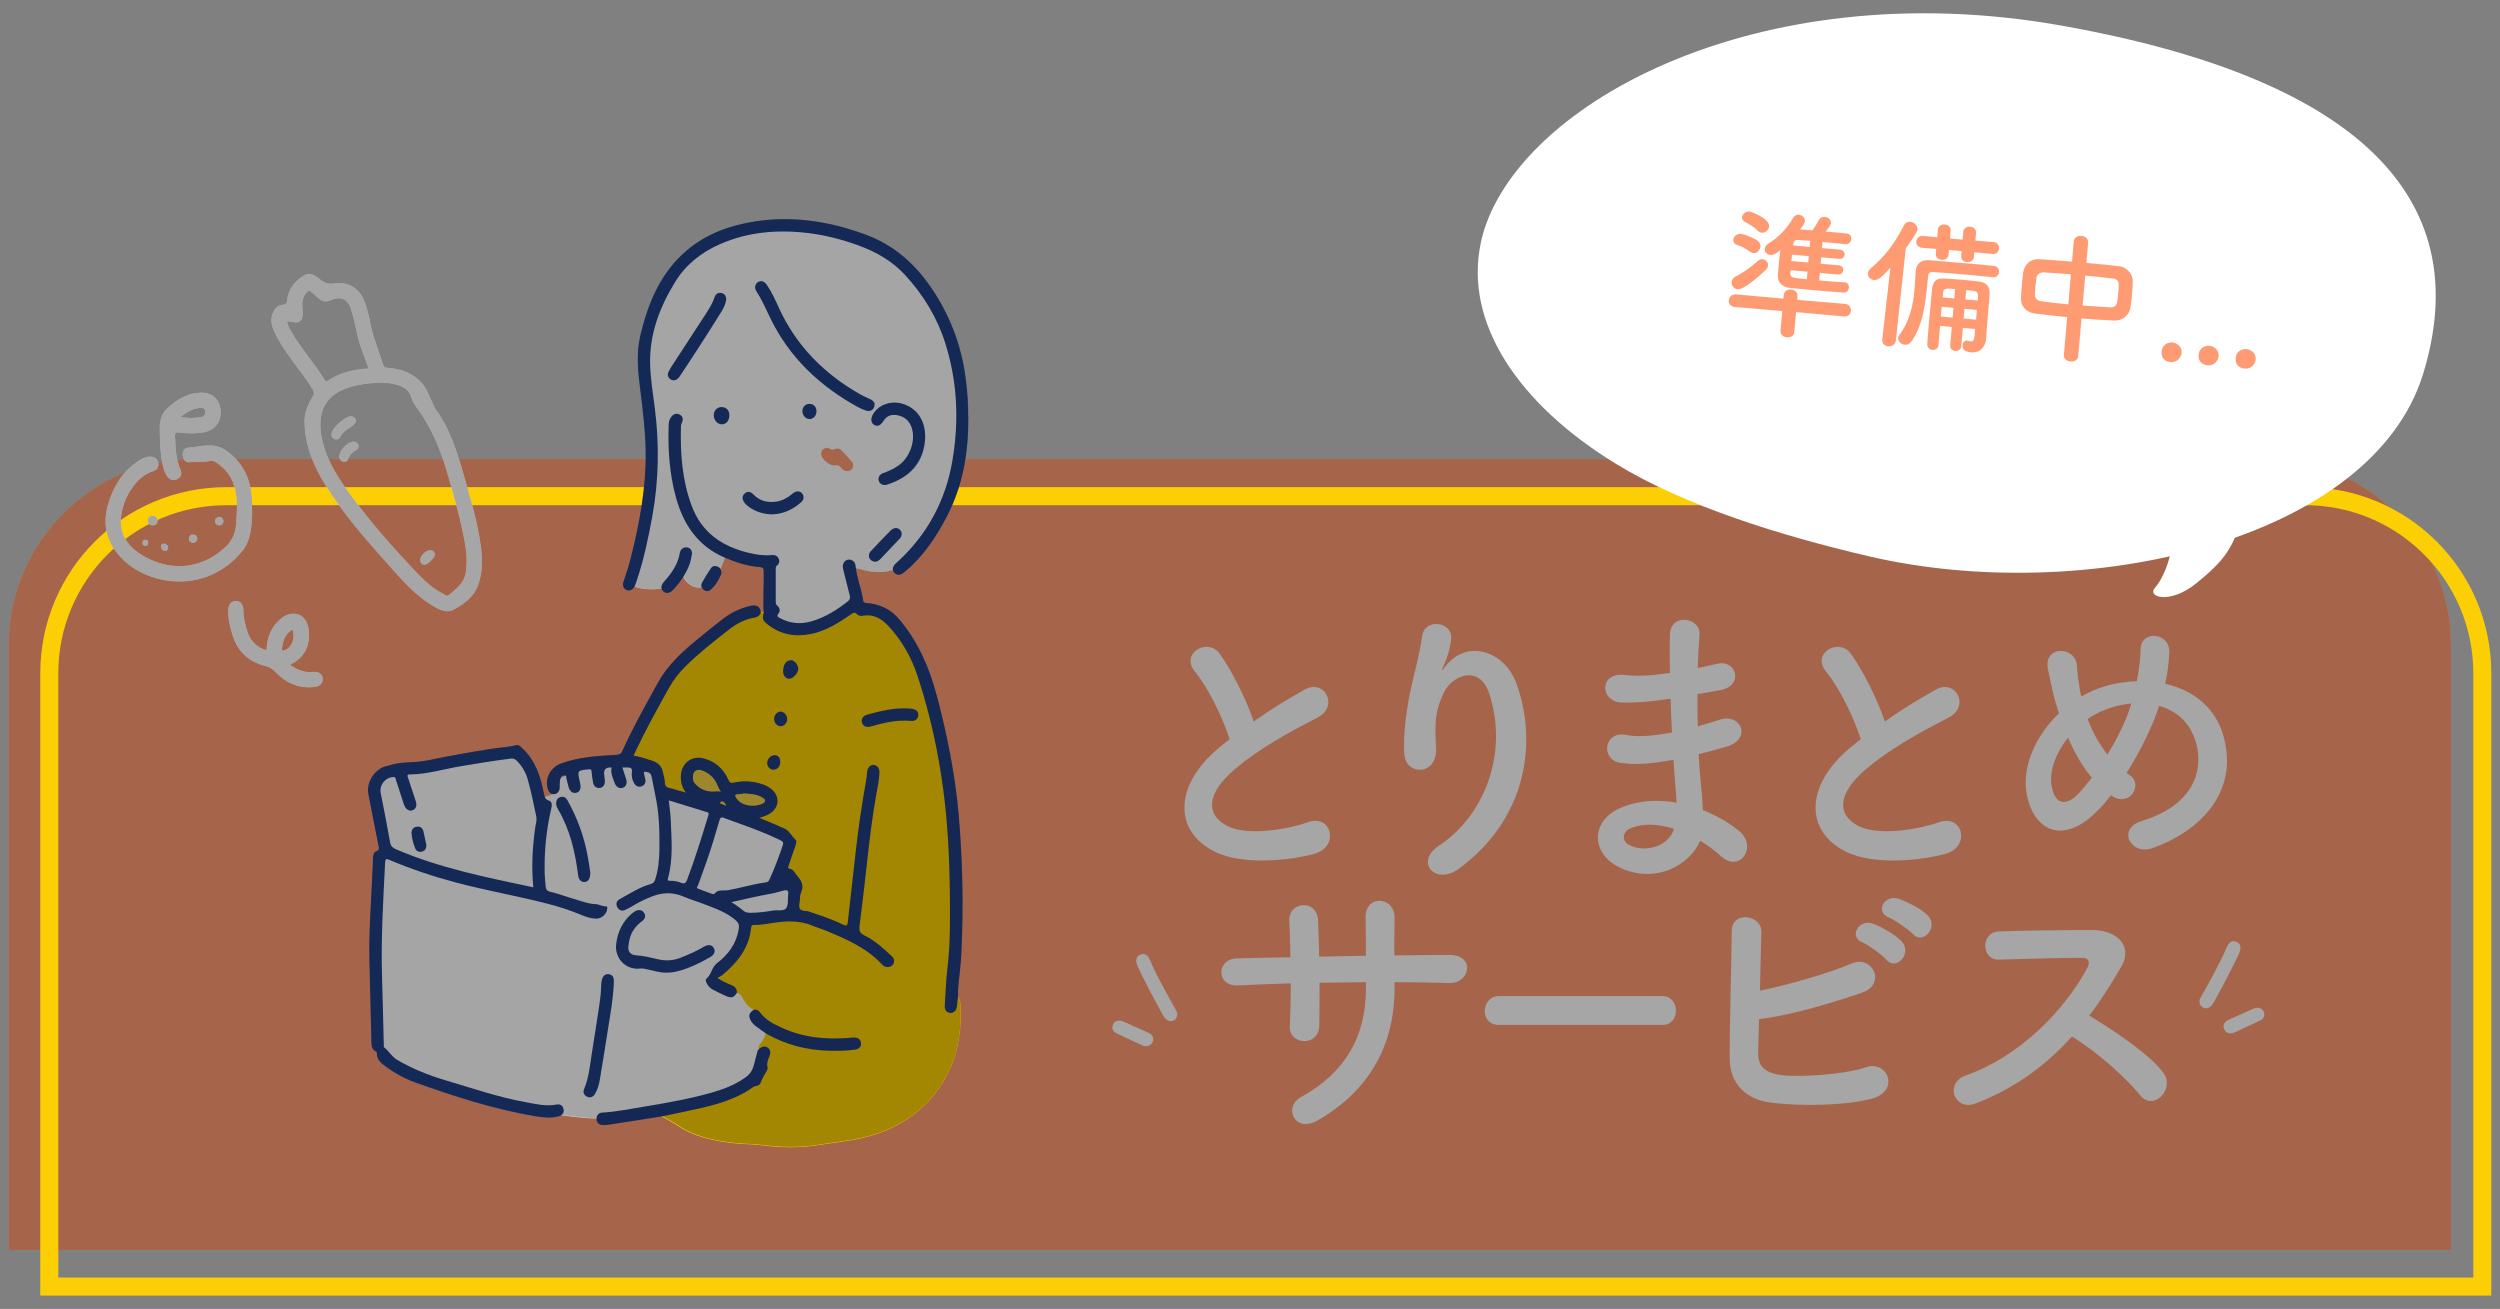 <?xml version="1.0" encoding="UTF-8"?>
<svg xmlns="http://www.w3.org/2000/svg" width="403" height="211" xmlns:xlink="http://www.w3.org/1999/xlink" viewBox="0 0 403 211">
  <rect x="0" y="0" width="403" height="211" fill="#808080" stroke="none"/>
  <defs>
    <style>
      .cls-1, .cls-2 {
        fill: none;
      }

      .cls-3 {
        stroke: #fbcf03;
        stroke-width: .14px;
      }

      .cls-3, .cls-2 {
        stroke-miterlimit: 10;
      }

      .cls-3, .cls-4 {
        fill: #fbcf03;
      }

      .cls-5 {
        fill: #ff9b73;
      }

      .cls-6 {
        mix-blend-mode: multiply;
        opacity: .35;
      }

      .cls-2 {
        stroke: #04a0e7;
        stroke-width: 2px;
      }

      .cls-7 {
        isolation: isolate;
      }

      .cls-8 {
        fill: #1e3e80;
      }

      .cls-9 {
        fill: #1f3f82;
      }

      .cls-10 {
        fill: #fff;
      }

      .cls-11 {
        fill: #fefefe;
      }

      .cls-12 {
        fill: #f1cf46;
      }

      .cls-13 {
        clip-path: url(#clippath);
      }
    </style>
    <clipPath id="clippath">
      <rect class="cls-1" x="618.71" y="-9.85" width="1479" height="276"/>
    </clipPath>
  </defs>
  <g class="cls-7">
    <g id="_レイヤー_1" data-name="レイヤー_1">
      <path class="cls-5" d="M31.4,74h333.7c16.56,0,30,13.44,30,30v97.49H1.4v-97.49c0-16.56,13.44-30,30-30Z"/>
      <g>
        <path class="cls-10" d="M192.61,108.25c-2.43-2.99,2.15-5.52,4.02-2.85,2.01,2.85,4.12,7.02,5.47,10.9,2.53-1.78,5.19-3.46,8.23-5.14,3.18-1.78,5.61,2.71,2.01,4.54-4.77,2.43-9.59,5.14-13.28,8.28-4.63,3.93-4.77,7.44-1.12,9.21,3.27,1.64,9.96.42,12.77-.61,3.93-1.5,5.33,3.88,1.17,5.05-3.7,1.03-11.5,1.96-16.13-.37-6.74-3.41-6.45-10.99,1.12-17.02.47-.37.89-.75,1.36-1.08-1.22-3.69-3.46-8.28-5.61-10.9Z"/>
        <path class="cls-10" d="M231.91,136.36c7.25-4.72,11.36-14.83,8.14-24.6-1.54-4.68-5.99-2.95-7.34-.05-1.36,2.85-1.45,4.77-1.22,8.84.23,4.54-4.82,4.49-5.1,1.12-.28-3.69.51-8.18,1.08-10.8.51-2.39,1.4-5.47,1.78-8.32.37-2.95,4.91-2.39,4.68.42-.14,1.59-.7,3.23-1.22,4.35-.61,1.26-.14.65.33.05,3.41-4.4,9.49-2.48,11.41,2.81,3.41,9.45,1.73,21.75-9.26,29.84-3.79,2.81-7.2-1.08-3.27-3.65Z"/>
        <path class="cls-10" d="M268.81,112.69c-2.43.37-4.77.61-7.34.56-3.6-.09-3.79-4.96.47-4.44,1.92.23,4.07.14,7.25-.33-.05-2.48-.05-4.68,0-6.17.09-3.6,4.96-2.76,4.77-.05-.14,1.68-.23,3.55-.28,5.43.98-.19,2.06-.47,3.18-.7,3.09-.7,4.35,3.65.28,4.3-1.26.19-2.43.42-3.51.61,0,1.73,0,3.46.05,5.19,1.12-.33,2.29-.65,3.55-1.08,3.46-1.12,5.24,3.18,1.08,4.35-1.64.47-3.13.89-4.49,1.22.09,1.59.19,3.04.33,4.4.14,1.26.28,2.95.37,4.63,2.34.89,4.35,2.15,5.8,3.32,3.13,2.57.09,6.83-2.85,4.12-.98-.89-2.15-1.78-3.41-2.53-1.64,3.98-7.34,7.11-13.09,4.26-4.44-2.2-4.72-7.44.37-9.59,2.85-1.22,5.99-1.31,8.93-.8-.05-.98-.14-1.96-.23-3.04-.09-1.12-.19-2.43-.28-3.88-3.7.7-6.17.84-8.51.51-3.32-.47-2.76-5.28.98-4.49,1.36.28,3.7.28,7.3-.42-.09-1.78-.19-3.6-.23-5.42l-.47.05ZM262.78,133.55c-1.22.51-1.45,2.01-.14,2.67,2.85,1.4,6.5,0,7.2-2.62-2.53-.8-5-.94-7.06-.05Z"/>
        <path class="cls-10" d="M294.35,108.25c-2.43-2.99,2.15-5.52,4.02-2.85,2.01,2.85,4.12,7.02,5.47,10.9,2.53-1.78,5.19-3.46,8.23-5.14,3.18-1.78,5.61,2.71,2.01,4.54-4.77,2.43-9.59,5.14-13.28,8.28-4.63,3.93-4.77,7.44-1.12,9.21,3.27,1.64,9.96.42,12.77-.61,3.93-1.5,5.33,3.88,1.17,5.05-3.7,1.03-11.5,1.96-16.13-.37-6.74-3.41-6.45-10.99,1.12-17.02.47-.37.89-.75,1.36-1.08-1.22-3.69-3.46-8.28-5.61-10.9Z"/>
        <path class="cls-10" d="M338.46,130.33c-5.52,5.94-10.43,3.88-11.69-2.01-.98-4.49,1.26-9.63,5.14-13.33-.33-.98-.65-2.01-.89-3.04-.23-.94-.7-3.09-.89-4.07-.79-3.88,4.49-3.83,4.68-.51.09,1.4.19,2.2.47,3.88.05.33.14.7.23,1.03.33-.19.61-.37.94-.51,2.38-1.22,5.19-1.87,8-1.96.37-1.87.61-3.79.61-5.05-.05-3.27,4.82-2.9,4.63.51-.09,1.64-.28,3.18-.66,4.96,4.35.98,8.09,3.69,9.4,8.46,2.43,8.65-3.32,15.11-11.41,18.01-3.55,1.31-5.85-3.13-1.78-4.35,8.14-2.48,9.96-7.86,8.84-12.3-.89-3.55-3.23-5.47-6.03-6.27-.14.42-.28.89-.47,1.36-1.08,2.9-2.81,6.36-4.77,9.45.19.14.37.33.61.47,1.08.75.94,2.1.33,2.9-.61.79-1.82,1.26-3.09.47-.14-.09-.23-.14-.37-.23-.61.79-1.22,1.5-1.82,2.15ZM333.36,118.91c-1.96,2.48-3.09,5.38-2.62,7.86.7,3.65,2.9,2.62,4.21,1.26.7-.7,1.45-1.64,2.25-2.67-1.54-1.82-2.81-4.07-3.83-6.45ZM337.9,115.08c-.47.23-.94.51-1.36.84.79,2.1,1.82,4.02,3.18,5.71,1.54-2.53,2.9-5.24,3.65-7.58.05-.19.14-.42.19-.65-2.01.19-4.02.79-5.66,1.68Z"/>
      </g>
      <g>
        <path class="cls-10" d="M224.81,159.23c0,8.93-3.79,16.42-12.39,21.37-3.74,2.15-5.61-2.15-2.71-3.74,7.25-3.98,10.48-9.92,10.48-17.44v-1.08c-2.53,0-5,.05-7.48.09,0,2.67,0,5.14-.05,6.97-.05,1.59-1.17,2.43-2.39,2.43s-2.43-.84-2.34-2.39c.09-1.92.14-4.35.14-6.92-2.95.09-5.85.19-8.47.33-3.65.19-3.51-4.26-.28-4.35,2.81-.09,5.75-.14,8.7-.19-.05-2.2-.09-4.26-.19-5.85-.14-3.18,4.44-3.55,4.63-.19.09,1.54.14,3.65.19,5.94,2.53-.05,5-.09,7.53-.14,0-2.43,0-4.72-.05-6.03-.19-3.88,4.72-3.65,4.68-.05-.05,1.87-.05,3.93-.05,6.03,2.99-.05,5.99-.09,8.79-.09,4.4-.05,3.41,4.63.14,4.54-2.9-.09-5.85-.14-8.89-.14v.89Z"/>
        <path class="cls-10" d="M241.57,165.21c-1.52,0-2.23-1.12-2.23-2.24s.8-2.39,2.23-2.39h26.44c1.43,0,2.15,1.17,2.15,2.34s-.72,2.29-2.15,2.29h-26.44Z"/>
        <path class="cls-10" d="M283.42,169.52c-.09,2.29.94,3.41,3.74,3.79,2.71.37,10.29-.09,13.61-1.26,3.55-1.22,5.57,3.83.98,5.05-4.21,1.12-11.36,1.26-16.28.65-4.12-.51-6.59-3.18-6.64-7.02-.05-4.68.28-15.11.33-20.67,0-3.27,4.82-2.62,4.77.14-.05,2.53-.14,6.03-.23,9.49,3.69-.7,11.22-2.81,14.73-4.35,3.41-1.5,5.75,3.27,1.73,4.68-4.44,1.5-11.27,3.65-16.6,4.26-.05,2.06-.09,3.93-.14,5.24ZM300.26,151.93c-2.39-.98-.51-3.83,1.64-3.04,1.26.47,3.6,1.73,4.63,2.85,1.82,1.96-.89,4.82-2.43,2.99-.61-.75-2.9-2.39-3.83-2.81ZM304.51,147.91c-2.38-.94-.7-3.74,1.5-3.04,1.26.42,3.65,1.59,4.72,2.67,1.87,1.87-.75,4.82-2.34,3.04-.66-.7-2.95-2.29-3.88-2.67Z"/>
        <path class="cls-10" d="M318.41,177.89c-3.41,1.26-5-3.32-1.5-4.54,8.51-2.95,15.9-10.43,19.6-17.4.42-.8.23-1.54-.79-1.54-2.95-.05-9.4.19-13.52.28-2.81.09-2.99-4.4,0-4.54,3.41-.14,10.29-.23,15.01-.23,4.21,0,6.59,2.67,4.77,5.85-1.59,2.76-3.27,5.43-5.19,7.95,3.88,2.34,9.82,6.27,11.97,9.26,1.87,2.62-1.64,6.27-3.83,3.51-2.29-2.85-7.11-7.11-10.94-9.4-4.12,4.58-9.17,8.37-15.57,10.8Z"/>
      </g>
      <g>
        <path class="cls-10" d="M354.55,161.22c0,.66.18,1,.56,1.2.42.21.82.14,1.19-.14.28-.21.45-.52.62-.82.92-1.63,3.32-6.13,4.05-7.86.06-.15.12-.29.15-.45.12-.62-.04-1.12-.67-1.35-.59-.22-1.04.05-1.33.56-.21.36-.37.76-.53,1.15-.62,1.49-2.95,5.73-3.75,7.13-.15.25-.29.51-.29.59Z"/>
        <path class="cls-10" d="M363.81,162.44c-.75.15-2.08.87-2.81,1.17-.61.25-1.2.54-1.8.81-.63.28-.91.83-.7,1.4.21.59.85.92,1.49.69.67-.24,1.29-.6,1.94-.88.6-.26,1.84-.85,2.43-1.14.5-.24.76-.68.61-1.24-.14-.57-.57-.79-1.16-.81Z"/>
      </g>
      <g>
        <path class="cls-10" d="M189.78,163.29c0,.66-.18,1-.56,1.2-.42.21-.82.14-1.19-.14-.28-.21-.45-.52-.62-.82-.92-1.63-3.32-6.13-4.05-7.86-.06-.15-.12-.29-.15-.45-.12-.62.04-1.12.67-1.35.59-.22,1.04.05,1.33.56.21.36.37.76.53,1.15.62,1.49,2.95,5.73,3.75,7.13.15.25.29.51.29.59Z"/>
        <path class="cls-10" d="M180.52,164.51c.75.15,2.08.87,2.81,1.17.61.25,1.2.54,1.8.81.63.28.91.83.7,1.4-.21.59-.85.92-1.49.69-.67-.24-1.29-.6-1.94-.88-.6-.26-1.84-.85-2.43-1.14-.5-.24-.76-.68-.61-1.24.14-.57.57-.79,1.16-.81Z"/>
      </g>
      <g class="cls-13">
        <g>
          <line class="cls-2" x1="221.03" y1="1060.47" x2="221.03" y2="-472.16"/>
          <line class="cls-2" x1="241.03" y1="1060.47" x2="241.03" y2="-472.16"/>
          <line class="cls-2" x1="261.03" y1="1060.47" x2="261.03" y2="-472.16"/>
          <line class="cls-2" x1="281.03" y1="1060.47" x2="281.03" y2="-472.16"/>
          <line class="cls-2" x1="301.03" y1="1060.47" x2="301.03" y2="-472.16"/>
          <line class="cls-2" x1="321.03" y1="1060.47" x2="321.03" y2="-472.16"/>
          <line class="cls-2" x1="341.03" y1="1060.47" x2="341.03" y2="-472.16"/>
          <line class="cls-2" x1="361.03" y1="1060.47" x2="361.03" y2="-472.16"/>
          <line class="cls-2" x1="381.03" y1="1060.47" x2="381.03" y2="-472.16"/>
          <line class="cls-2" x1="401.03" y1="1060.47" x2="401.03" y2="-472.16"/>
        </g>
      </g>
      <path class="cls-6" d="M31.4,74h333.7c16.56,0,30,13.44,30,30v97.49H1.4v-97.49c0-16.56,13.44-30,30-30Z"/>
      <path class="cls-4" d="M371.61,81.44c14.94,0,27.09,12.15,27.09,27.09v97.41H9.4v-97.41c0-14.94,12.15-27.09,27.09-27.09h335.11M371.61,78.53H36.49c-16.57,0-30,13.43-30,30v100.32h395.11v-100.32c0-16.57-13.43-30-30-30h0Z"/>
      <path class="cls-10" d="M238.7,39.18c-2.7,12.76,5.91,25.89,21.86,35.63,11.09,6.78,26.58,11.57,40.73,14.87,34.49,8.05,81.04-2.37,89.33-29.45,8.29-27.07-8.52-47.22-58.23-56.09-49.71-8.87-89.12,13.41-93.7,35.04Z"/>
      <path class="cls-10" d="M348.51,80.14c3.75,5.86.36,13.03-1.09,14.56-1.45,1.54,2.33,2.83,6.67-.71,4.33-3.54,6.41-5.86,7.54-12.28,1.13-6.42.73-6.79-3.19-7.51-3.92-.72-9.93,5.94-9.93,5.94Z"/>
      <g>
        <path class="cls-5" d="M289.52,50.32l-.28,3.22c-.05.62-.63.89-1.2.84-.55-.05-1.07-.42-1.02-1.03l.28-3.22-7.61-.64c-.75-.07-1.06-.58-1.01-1.06.05-.53.48-1.04,1.19-.98l7.61.69.05-.57c.06-.66.64-.96,1.19-.91.55.05,1.09.44,1.03,1.1l-.05.57,7.71.65c.69.06,1,.62.96,1.14-.04.48-.43.95-1.14.89l-7.7-.7ZM280.12,46.64c-.62-.05-1.03-.64-.98-1.19.03-.32.22-.65.6-.85,1.28-.65,2.46-1.49,3.63-2.54.25-.21.51-.3.76-.28.5.04.92.5.88,1.02-.02.25-.16.54-.44.79-1.3,1.18-3.5,3.13-4.46,3.04ZM282.15,40.6c-.67-.47-1.44-.91-2.14-1.13-.45-.13-.63-.47-.6-.81.04-.5.53-1.01,1.17-.96.87.08,2.17.74,2.69,1.06.39.26.54.62.51.99-.05.57-.53,1.11-1.13,1.05-.16-.01-.34-.08-.51-.21ZM283.3,37.15c-.55-.6-1.51-1.12-2-1.37-.37-.19-.51-.48-.48-.78.04-.48.57-.96,1.19-.91.16.01,3.29,1.09,3.17,2.42-.05.57-.62,1.05-1.19,1-.23-.02-.47-.13-.68-.36ZM297.36,45.5c.5.04.72.48.68.89-.04.41-.32.8-.85.78-1.31-.09-2.81-.22-4.28-.35-1.49-.13-2.95-.26-4.23-.39s-2.19-.77-2.08-2.23c.03-.32.06-.66.09-1.03.08-.94.19-1.94.3-2.85-.84.64-1.13.82-1.61.78-.55-.05-.95-.47-.9-.98.03-.32.22-.65.66-.91,1.6-.97,2.93-2.39,3.9-4.08.24-.39.6-.55.94-.52.53.05,1.02.5.97,1.05-.02.23-.08.41-.76,1.32.64.06,1.28.09,1.97.15.34-.45.61-.89,1.07-1.7.22-.37.57-.5.92-.47.53.05,1.04.46,1,.99-.02.21-.11.45-.86,1.38,1.17.1,2.33.2,3.43.32.53.05.74.5.7.91-.04.43-.35.84-.9.8-1.21-.11-2.49-.24-3.72-.35l-.09.98,2.86.25c.57.05.81.44.78.81-.03.39-.34.73-.91.68l-2.86-.25-.09,1.03,2.86.25c.57.05.81.44.78.81-.03.39-.34.73-.91.68l-2.86-.25-.11,1.21c1.37.12,2.79.22,4.1.31h.02ZM291.36,43.8l-2.72-.24-.03.39c-.07.82.27.85,2.65,1.06l.11-1.21ZM291.58,41.29l-2.7-.24c-.03.34-.08.68-.11,1.03l2.72.24.09-1.03ZM291.8,38.82c-.71-.06-1.4-.1-1.99-.15-.34-.03-.66.13-.73.67l-.02.23,2.65.23.09-.98Z"/>
        <path class="cls-5" d="M303.42,54.7l1.31-11.54c-1.27,1.36-1.88,2.05-2.64,1.98-.59-.05-1.03-.55-.99-1.1.02-.25.16-.49.41-.72,2.37-2.03,3.93-4.08,5.4-6.99.22-.44.63-.61,1-.58.64.06,1.24.61,1.18,1.25,0,.09-.05.53-1.88,3.04l-1.6,14.86c-.08.66-.66.98-1.23.93-.53-.05-1.02-.43-.96-1.1v-.02ZM321.23,44.69c-1.32-.14-3.01-.31-4.75-.46-1.71-.15-3.45-.28-4.87-.38-.5-.04-.76.21-.8.69-.35,3.22-.52,7.51-2.72,10.54-.29.39-.67.52-1.03.49-.57-.05-1.13-.54-1.08-1.09.01-.16.08-.34.2-.49,1.72-2.29,2.23-4.9,2.44-7.39.09-.98.13-1.97.19-2.91,0-.02,0-.05,0-.05.09-1.05.83-1.82,2.22-1.69,2.13.19,4.85.4,7.2.61,1.19.1,2.26.2,3.15.3.62.05.9.54.86,1s-.4.89-.99.83h-.02ZM318.26,40.67l-.06.73c-.05.62-.61.89-1.13.85-.5-.04-.98-.39-.93-.96l.07-.82-2.03-.18-.07.75c-.05.62-.61.89-1.13.84-.5-.04-.98-.38-.93-.96l.07-.8-2.27-.17c-.69-.06-.99-.57-.94-1.05s.43-.93,1.11-.87l2.26.22.11-1.26c.05-.59.6-.85,1.11-.8.53.05,1,.39.95.98l-.11,1.28,2.03.18.11-1.28c.05-.59.6-.85,1.11-.8.53.05,1,.39.95.98l-.11,1.26,2.93.23c.64.06.92.56.88,1.04-.04.48-.4.93-1.04.88l-2.92-.28ZM318.4,53.03l-1.99-.17-.26,2.99c-.05.53-.53.76-.96.72-.46-.04-.87-.35-.82-.88l.26-2.99-1.9-.17c-.09,1.03-.18,2.08-.25,3.09v.02c-.05.55-.51.81-.97.77-.43-.04-.87-.38-.84-.95.08-1.21.2-2.52.31-3.8.16-1.78.31-3.54.46-5.03.14-1.32.71-1.85,2.18-1.72,1.21.08,2.15.14,3.16.23.66.06,1.35.14,2.17.24,1.32.16,1.86.83,1.77,2.09-.03.6-.12,1.69-.22,2.75-.16,1.81-.29,3.31-.32,4.21,0,.05,0,.09-.01.16-.11,1.26-.92,2.34-2.43,2.21-1.28-.11-1.41-.72-1.37-1.16.04-.41.3-.78.73-.74.07,0,.11,0,.18.04.14.03.27.09.41.1.32.03.54-.16.62-1.05l.08-.96ZM314.9,49.62l-1.9-.17-.14,1.58,1.9.17.14-1.58ZM315.17,46.6c-1.46-.13-1.87-.16-1.94.57l-.07.78,1.87.16.13-1.51ZM316.68,49.77l-.14,1.58,2.01.18c.04-.5.07-1.05.12-1.58l-1.99-.17ZM318.81,48.44c.03-.3.02-.55.04-.78.01-.39-.17-.71-.67-.77-.46-.04-.87-.1-1.23-.13l-.13,1.51,1.99.17Z"/>
        <path class="cls-5" d="M333.22,51.11c-1.78-.18-3.54-.36-5.13-.56-1.62-.21-2.37-1.31-2.31-2.53.04-.71.08-1.42.14-2.13.06-.69.14-1.35.22-1.96.13-.98.89-2.25,2.67-2.14,1.58.09,3.37.23,5.2.39l.28-3.25c.06-.66.66-.96,1.23-.91.57.05,1.14.44,1.08,1.11l-.28,3.25c1.85.16,3.68.35,5.32.54,1.34.16,2.18,1.43,2.16,2.38,0,.55-.04,1.24-.1,1.95-.07.8-.17,1.62-.27,2.3-.15,1.14-1.18,2.18-2.67,2.12-1.68-.08-3.44-.19-5.22-.34l-.53,6.1c-.05.62-.65.89-1.25.84-.57-.05-1.11-.42-1.06-1.04l.53-6.1ZM333.83,44.22c-1.6-.14-3.11-.23-4.35-.31-.73-.04-1.14.41-1.2.86-.06.43-.13.98-.18,1.5-.13,1.44-.19,2.15,1,2.3,1.27.18,2.76.36,4.31.49l.42-4.85ZM335.71,49.25c1.53.11,3.04.22,4.4.29,1.1.05,1.19-.45,1.35-2.23.16-1.85.16-2.31-.96-2.43-1.25-.16-2.78-.31-4.36-.45l-.42,4.82Z"/>
        <path class="cls-5" d="M349.91,58.37c-.62-.05-1.58-.41-1.46-1.74.1-1.12,1.1-1.47,1.74-1.42.75.07,1.58.69,1.49,1.67-.05.59-.62,1.58-1.77,1.48Z"/>
        <path class="cls-5" d="M355.88,58.89c-.62-.05-1.58-.41-1.46-1.74.1-1.12,1.1-1.47,1.74-1.41.75.07,1.58.69,1.49,1.67-.05.59-.62,1.58-1.77,1.48Z"/>
        <path class="cls-5" d="M361.85,59.42c-.62-.05-1.58-.41-1.46-1.74.1-1.12,1.1-1.47,1.74-1.41.75.07,1.58.69,1.49,1.67-.05.59-.62,1.58-1.76,1.48Z"/>
      </g>
      <g>
        <path class="cls-11" d="M60.44,127.91l1.6,8.66-.8,3.56-.52,27.96,1.42,3.82,19.13,5.87s11.6,3.24,17.68,2.37c6.08-.86,20.35-4.64,21.84-5.67,1.49-1.04,3.93-7.1,3.93-8.27,0-1.17,3.55-22.97,3.55-22.97l-2.87-2,2.79-5.95-6.56-2.61-15.01-4.75-.64-3.81-8.77-1.67-6.84,2.93-1.19,2.62-2.7.91v-3.04l-2.94-4.11-21.69,2.9-1.41,3.27Z"/>
        <path class="cls-11" d="M104.52,52.6c0,10.89.28,22.04,0,25.59-.28,3.55-2.46,13.85-2.97,15.38-.51,1.54,5.47,1.98,6.6.56s1.79-2.22,1.79-2.22c-.17,1.63,2.26,3.89,4.3,2.22,2.04-1.67,2.61-4.24,2.61-4.24,0,0,4.78,1.02,6.48,1.36.47,2.41-.63,7.03.34,8.25.97,1.23,7.57,2.45,9.27,1.04,1.7-1.41,4.2-2.54,4.6-2.97s-.64-6.32-.64-6.32c2.83.9,6.69,2.09,9.98-1.27,3.29-3.36,6.74-7.96,7.93-16.89,1.2-8.92-.94-20.2-5.08-25.51-4.15-5.31-12.65-11.72-23.96-11.53s-18.38,7.92-21.25,16.55Z"/>
        <path class="cls-3" d="M122.66,98.78c.15-.02.3-.03.45-.05-.27,1.02-.15,1.3.66,1.94,2.1,1.64,4.46,2.03,7.02,1.5,2.44-.51,4.47-1.85,6.49-3.21.32-.22.53-.31.83,0,.23.25.56.37.91.3,1.79-.37,3.16.52,4.25,1.7,2.12,2.29,3.65,5,4.63,7.96,2.85,8.65,4.4,17.55,4.94,26.63.27,4.55.32,9.11.29,13.67-.02,2.29-.12,4.58-.4,6.86-.24,1.99-.29,4-.43,6-.05.69.29,1.13.84,1.19.57.06,1.01-.34,1.11-1.04.07-.49.11-.99.16-1.48.28.51.38,1.07.39,1.63.09,3.24-.26,6.43-1.54,9.42-2.09,4.91-5.64,8.36-10.61,10.42-2.46,1.01-4.99,1.51-7.59,1.84-1.96.25-3.9.65-5.88.76-2.08.12-4.15.01-6.21-.26-1.6-.21-3.2-.16-4.79-.35-3.18-.39-6.28-1-8.99-2.87-.77-.53-1.63-.93-2.45-1.4,2.02-.43,4.05-.83,6.07-1.29,2.69-.61,5.34-1.38,7.72-2.84.49-.3.91-.74,1.54-.81.26-.03.46-.26.55-.51.24-.67.59-1.28.97-1.88.11-.18.19-.4.12-.61-.16-.57.05-1.08.25-1.57.22-.54.37-1.05-.12-1.49-.5-.46-1-.21-1.48.09-.08-.32.13-.54.29-.76.39-.51.71-1.04.87-1.66,3.07,1.74,6.39,2.62,9.9,2.74,1.49.05,2.97.04,4.45-.18.59-.09.96-.42.92-1.05-.05-.6-.47-.84-1.02-.89-.23-.02-.47.03-.7.05-3.81.32-7.54.01-11.05-1.63-1.32-.61-2.64-1.26-3.52-2.51-.22-.32-.57-.4-.93-.42-1.87-.91-1.44-2.27-2.78-2.77,0-.66-.36-1.03-.95-1.26-.75-.29-1.48-.62-2.19-1.14.31-.16.54-.24.71-.38,2.44-2,4.36-4.33,4.7-7.62.04-.4.17-.53.55-.52.88.03,1.74-.12,2.6-.26,2.28-.37,4.54-.56,6.75.38.65.28,1.34.46,1.99.73,3.36,1.4,6.72,2.79,9.26,5.56.29.32.67.44,1.1.36.38-.07.63-.3.76-.67.13-.37.03-.7-.25-.97-1.39-1.31-2.8-2.62-4.54-3.46-.75-.37-.82-.84-.73-1.56.39-3.02.75-6.04,1.08-9.06.45-4.13.93-8.25,1.66-12.34.2-1.11.45-2.22.46-3.36,0-.66-.4-1.1-.95-1.12-.53-.02-.93.4-1.01,1.06-.06.54-.12,1.08-.21,1.61-.65,3.65-1.19,7.31-1.61,10.99-.45,3.89-.88,7.78-1.31,11.67-.06.51-.18.7-.73.42-1.76-.87-3.63-1.46-5.47-2.1-.54-.19-1.34-.02-1.57-.56-.2-.48.09-1.16.07-1.74-.02-.62.38-1.11.38-1.71,0-1.05-.81-1.64-1.31-2.41-.15-.24-.39-.44-.68-.49-.4-.07-.33-.27-.23-.55.38-1.07.73-2.14,1.1-3.21.12-.35.23-.79-.04-1.01-.62-.53-.91-1.34-1.71-1.71-1.32-.61-2.67-1.16-4.09-1.74.25-.08.42-.14.6-.2,1.38-.4,2.25-1.28,2.34-2.36.09-1.08-.64-2.09-1.96-2.68-.32-.14-.66-.25-1-.34-1.35-.36-2.71-.41-4.06-.1-.56.13-.72-.06-.92-.51-.82-1.81-2.2-3-4.15-3.43-1.74-.38-3.27.79-3.46,2.56-.12,1.06.11,2.01.71,2.88l-.04.04c-.85-.1-1.62-.48-2.45-.64-.56-.11-.83-.35-.83-.98,0-.53-.21-1.06-.31-1.59-.19-.99-.82-1.56-1.74-1.86-.96-.31-1.92-.63-2.98-.82.12-.26.22-.49.32-.72,1.66-3.52,3.56-6.92,5.45-10.32.68-1.22,1.55-2.31,2.54-3.3,2.15-2.16,4.57-4.02,6.96-5.91,1.27-1.01,2.68-1.75,4.3-2.02.46-.08.75-.36.95-.76ZM147,116.22c.45-.01.92-.21,1.01-.83.09-.63-.28-.97-.86-1.1-.21-.05-.42-.07-.63-.08-2.32-.16-4.54.4-6.75,1-.7.19-1,.78-.79,1.35.2.54.74.74,1.43.54,2.11-.61,4.24-1.12,6.59-.88ZM127.5,106.43c-.71-.02-1.22.65-1.26,1.67-.03.76.37,1.3.98,1.31.59,0,1.43-.89,1.45-1.53.02-.71-.57-1.44-1.17-1.46ZM125.77,122.89c0-.73-.31-1.14-.89-1.15-.63,0-1.21.62-1.21,1.3,0,.57.47,1.05,1.02,1.03.6-.01,1.07-.52,1.08-1.18ZM126.89,115.89c-.01-.63-.52-1.18-1.08-1.17-.57.02-1.03.57-1.01,1.22.02.63.47,1.12,1.03,1.12.58,0,1.07-.54,1.06-1.17Z"/>
        <path class="cls-8" d="M122.66,98.78c-.2.4-.5.69-.95.76-1.63.27-3.03,1.01-4.3,2.02-2.39,1.89-4.8,3.74-6.96,5.91-.99.99-1.86,2.08-2.54,3.3-1.9,3.4-3.79,6.8-5.45,10.32-.11.23-.21.46-.32.72,1.05.19,2.01.51,2.98.82.92.3,1.55.87,1.74,1.86.1.53.31,1.06.31,1.59,0,.63.27.87.83.98.83.16,1.6.54,2.45.64.03.03.06.06.1.08,0,0,.03-.03.05-.04-.04-.02-.07-.05-.11-.07-.6-.87-.83-1.82-.71-2.88.2-1.78,1.72-2.95,3.46-2.56,1.95.43,3.33,1.62,4.15,3.43.21.45.36.64.92.51,1.35-.31,2.72-.26,4.06.1.34.09.68.2,1,.34,1.32.59,2.05,1.6,1.96,2.68-.09,1.08-.96,1.96-2.34,2.36-.18.05-.35.11-.6.2,1.42.58,2.77,1.13,4.09,1.74.8.37,1.09,1.18,1.71,1.71.27.23.16.67.04,1.01-.36,1.07-.72,2.15-1.1,3.21-.1.28-.18.48.23.55.29.05.52.25.68.49.5.77,1.32,1.36,1.31,2.41,0,.6-.41,1.09-.38,1.71.02.58-.27,1.26-.07,1.74.22.54,1.03.37,1.57.56,1.85.64,3.72,1.23,5.47,2.1.55.27.68.09.73-.42.43-3.89.87-7.78,1.31-11.67.42-3.68.96-7.34,1.61-10.99.1-.53.15-1.07.21-1.61.07-.66.47-1.08,1.01-1.06.54.02.95.46.95,1.12,0,1.14-.26,2.25-.46,3.36-.74,4.09-1.21,8.21-1.66,12.34-.33,3.02-.7,6.05-1.08,9.06-.09.72-.02,1.2.73,1.56,1.74.84,3.15,2.15,4.54,3.46.28.27.38.6.25.97-.12.36-.38.59-.76.67-.43.08-.81-.04-1.1-.36-2.54-2.77-5.9-4.16-9.26-5.56-.65-.27-1.34-.45-1.99-.73-2.21-.94-4.48-.75-6.75-.38-.86.14-1.72.28-2.6.26-.38-.01-.51.12-.55.52-.34,3.29-2.26,5.62-4.7,7.62-.18.14-.41.22-.71.38.7.51,1.44.84,2.19,1.14.59.23.95.59.95,1.26-.47.76-.84.92-1.64.59-.76-.32-1.5-.69-2.23-1.07-.36-.18-.66-.47-.88-.81-.2-.31-.42-.77-.16-.98.82-.66.8-1.8,1.69-2.48,1.81-1.38,3.15-3.17,3.51-5.54.09-.56,0-.94-.46-1.35-1.53-1.35-3.42-1.97-5.26-2.68-1.05-.41-2.14-.72-3.18-1.17-1.65-.7-3.29-.7-4.95-.07-1.06.4-2.08.87-3.05,1.46-.46.28-.93.55-1.43.77-.53.23-1,.03-1.26-.47-.27-.52-.1-1.01.4-1.28,1.63-.89,3.19-1.93,5.01-2.44.39-.11.56-.31.69-.69.55-1.63.68-3.32.7-5.02.03-2.91-.05-5.82-.68-8.66-.23-1.02-.37-2.06-.62-3.07-.13-.53-.58-.58-.98-.65-.26-.05-.21.22-.19.35.04.28.13.55.19.82.11.53-.04.95-.56,1.16-.52.2-.94,0-1.21-.44-.34-.56-.48-1.21-.39-1.84.09-.63-.19-.73-.68-.74-.26,0-.52,0-.85,0,.2.63.4,1.22.59,1.82.22.7.03,1.24-.49,1.44-.55.21-1.11-.07-1.36-.79-.27-.79-.7-1.56-.48-2.43-.05-.02-.07-.04-.1-.04q-1.23-.06-1.1,1.14c.03.3.07.61.11.91.07.65-.24,1.17-.77,1.24-.62.08-1-.25-1.12-.83-.12-.6-.21-1.21-.25-1.82-.02-.34-.15-.37-.43-.34-1.88.17-1.88.17-1.46,2.01.02.09.03.19.05.28.19.81-.04,1.35-.64,1.49-.57.13-1.03-.22-1.24-.97-.13-.45-.2-.92-.34-1.37-.05-.16.06-.5-.29-.46-.25.03-.51.11-.63.39-.15.38-.15.78-.15,1.19,0,.31.03.62-.12.9-.2.37-.5.57-.92.54-.45-.03-.72-.32-.86-.73-.57-1.76.38-3.56,2.11-4.2,2.88-1.06,5.89-1.22,8.91-1.39.48-.03.75-.14.96-.61,1.69-3.77,3.73-7.35,5.71-10.97,1.55-2.84,3.88-4.97,6.33-6.99,1.36-1.13,2.75-2.23,4.14-3.32,1.3-1.01,2.76-1.71,4.36-2.1,1.15-.28,1.68.05,1.8,1.1ZM114.89,144.12c.35.06.43-.27.65-.39.57-.32,1.21-.13,1.81-.23,2.04-.36,4.03-.98,6.08-1.26.25-.03.45-.12.58-.41.84-1.82,1.54-3.69,2.18-5.59.15-.45,0-.6-.37-.78-2.97-1.46-6.1-2.49-9.19-3.64-.44-.16-.54.06-.64.38-.35,1.17-.7,2.35-1.05,3.52-.71,2.35-1.57,4.64-2.4,6.94-.07.19-.34.46-.02.59.78.33,1.59.59,2.37.88ZM107.81,129.02c.11,1.12.27,2.1.31,3.08.12,3.16.43,6.33-.43,9.44-.1.36-.02.46.34.45.6-.03,1.19.09,1.73.3.58.23.79.08,1.01-.49,1.29-3.42,2.36-6.91,3.43-10.4.1-.32.02-.41-.25-.49-2.02-.62-4.04-1.25-6.14-1.89ZM117.89,145.43c.81.45,1.43.98,2.09,1.48.29.22.68.23,1.07.23,1.18,0,2.35-.15,3.51-.36.74-.13,1.76.15,2.16-.36.41-.52.23-1.49.34-2.26.08-.57-.16-.74-.67-.62-.73.18-1.45.41-2.19.54-2.08.37-4.13.86-6.31,1.35ZM116.18,127.59c-.32-.45-.47-.92-.69-1.35-.44-.91-1.17-1.53-2.08-1.93-.51-.22-1.05-.37-1.49.15-.32.38-.31,1.4.06,1.8.76.84,1.7,1.35,2.85,1.34.44,0,.88-.09,1.35,0ZM120.02,127.91c-.28.03-.67.11-1.07.12-.52.02-.51.21-.27.59.93,1.49,3.33,1.47,4.33.87.45-.27.42-.59-.08-.9-.85-.53-1.81-.62-2.91-.68ZM117.07,129.89q-.5-1.1-1.07-.44c.32.13.64.26,1.07.44Z"/>
        <path class="cls-9" d="M59.59,156.41c-.24-5.7.28-11.38.5-17.06.01-.38.01-.76.03-1.13.02-.42.14-.85.55-1,.45-.17.43-.41.36-.79-.56-2.82-1.11-5.64-1.66-8.46-.34-1.73.89-3.8,2.62-4.39.22-.08.46-.09.68-.17,1.97-.69,4.06-.39,6.06-.8,3.55-.73,7.12-1.38,10.71-1.93,1.23-.19,2.48-.22,3.7-.54.52-.14.84.29,1.19.62,1.98,1.91,2.78,4.38,3.3,6.98.12.57.15,1.11.89,1.33.44.13.48.66.38,1.11-.82,3.46-1.18,6.97-1.1,10.53.02.73.09,1.46.16,2.19.04.46.24.75.76.86,1.28.29,2.51.78,3.77,1.14,1.17.33,2.3.81,3.55.85.55.02,1.06.39,1.64.35.27-.02.22.21.21.35-.03.85-.91,1.66-1.81,1.64-.81-.02-1.55-.26-2.31-.58-1.8-.75-3.66-1.36-5.55-1.84-4.86-1.25-9.81-2.11-14.66-3.39-3.69-.98-7.31-2.19-10.82-3.68-.49-.21-.63-.14-.66.42-.31,6.23-.69,12.45-.49,18.69.11,3.59.19,7.18.28,10.77,0,.12-.02.29.04.34.78.59,1.21,1.5,2.11,2.03,2.44,1.43,5.03,2.47,7.72,3.27,4.29,1.27,8.52,2.74,12.94,3.54,1.66.3,3.32.73,5.04.39.53-.11,1,.14,1.12.73.13.62-.21,1.01-.77,1.17-1.26.36-2.53.21-3.79,0-6.62-1.12-12.99-3.16-19.29-5.42-1.73-.62-3.35-1.51-4.85-2.6-.73-.54-1.42-1.12-1.4-2.16,0-.08-.05-.21-.11-.24-.8-.35-.76-1.07-.77-1.75-.1-3.78-.19-7.55-.28-11.33ZM85.97,143.04c-.32-3.24-.14-6.39.29-9.53.08-.62.32-1.24.19-1.88-.41-1.98-.82-3.97-1.36-5.92-.31-1.14-.88-2.13-1.69-2.98-.27-.29-.57-.5-.99-.45-2.71.33-5.4.78-8.1,1.23-2.76.46-5.46,1.32-8.29,1.33-.47,0-.33.28-.25.52.42,1.28.84,2.55,1.26,3.82.22.69.03,1.23-.51,1.43-.52.2-1.05-.09-1.33-.74-.08-.17-.13-.35-.19-.53-.39-1.21-.78-2.42-1.18-3.63-.06-.19-.02-.47-.4-.45-1.31.04-2.3,1.29-2.05,2.58.53,2.66,1.05,5.31,1.52,7.98.11.61.43.86.93,1.08,7.08,3.04,14.59,4.54,22.15,6.14Z"/>
        <path class="cls-9" d="M156.09,67.07c.05,5.75-.83,11.11-3.41,16.09-1.75,3.37-3.82,6.52-6.79,8.98-.16.13-.33.28-.52.37-.45.23-.89.19-1.22-.21-.33-.4-.29-.83.02-1.23.11-.15.26-.27.4-.4,4.88-4.43,7.85-9.93,8.95-16.38,1.09-6.37.83-12.7-1.12-18.9-1.31-4.18-3.55-7.85-6.51-11.07-2.05-2.22-4.59-3.69-7.44-4.73-2.63-.96-5.31-1.67-8.07-2.01-4.92-.6-9.75-.24-14.35,1.79-3.01,1.33-5.5,3.3-7.23,6.13-2.47,4.05-4.12,8.37-4,13.2.06,2.36.45,4.7.75,7.04.75,5.87.66,11.72-.41,17.56-.64,3.48-1.37,6.94-2.5,10.3-.1.29-.19.59-.32.86-.27.6-.8.86-1.31.66-.51-.19-.73-.72-.51-1.36.46-1.34.89-2.68,1.23-4.06,1.4-5.58,2.42-11.21,2.34-16.98-.05-3.36-.47-6.68-.89-10.01-.37-2.89-.65-5.79.04-8.66,1.24-5.19,3.22-10.02,7.39-13.6,3.2-2.75,7.05-4.13,11.17-4.76,6.15-.93,12.1.04,17.85,2.18,4.24,1.58,7.57,4.41,10.19,8.13,3.16,4.49,5.09,9.43,5.81,14.86.29,2.13.44,4.27.42,6.23Z"/>
        <path class="cls-8" d="M154.41,160.76c-.05.49-.1.99-.16,1.48-.09.69-.54,1.1-1.11,1.04-.55-.06-.89-.5-.84-1.19.14-2,.19-4.01.43-6,.27-2.28.38-4.56.4-6.86.03-4.56-.02-9.12-.29-13.67-.54-9.08-2.09-17.98-4.94-26.63-.98-2.96-2.51-5.67-4.63-7.96-1.09-1.18-2.46-2.07-4.25-1.7-.35.07-.68-.05-.91-.3-.3-.32-.51-.22-.83,0-2.01,1.36-4.05,2.71-6.49,3.21-2.55.53-4.92.14-7.02-1.5-.81-.63-.92-.92-.66-1.94-.15-2.22.04-4.43,0-6.65-.01-.49-.16-.63-.61-.66-1.97-.16-3.83-.75-5.64-1.52-4.38-1.87-6.72-5.39-7.92-9.81-1.03-3.79-1.29-7.67-1.15-11.58.02-.48.11-.94.42-1.33.36-.46.84-.65,1.37-.35.52.29.57.77.35,1.29-.07.17-.16.35-.16.53-.12,4.41.18,8.77,1.76,12.95,1.6,4.24,4.86,6.46,9.09,7.49,1.24.3,2.49.5,3.78.37.48-.05.91.11,1.12.58.2.44.08.84-.3,1.14-.15.12-.17.24-.17.42,0,1.79,0,3.59,0,5.38,0,.27.04.48.28.68.4.33.48.82.17,1.21-.38.48-.05.6.26.77,1.64.89,3.39,1.01,5.14.48,2.15-.64,4.02-1.82,5.78-3.2.36-.28.39-.58.29-.98-.35-1.35-.68-2.69-1.02-4.04-.05-.18-.08-.37-.09-.56-.02-.63.36-1.09.92-1.14.56-.05,1.07.35,1.13.95.18,1.94.97,3.74,1.25,5.65.05.34.25.37.54.39,2.08.17,3.85.97,5.22,2.58,3.05,3.6,4.9,7.8,6.08,12.32,1.63,6.26,2.93,12.59,3.51,19.03.67,7.56.81,15.14.44,22.72-.08,1.65-.3,3.29-.46,4.93-.06.66-.1,1.32-.05,1.98Z"/>
        <path class="cls-8" d="M122.37,169.04c.48-.3.98-.55,1.48-.09.49.44.34.95.12,1.49-.2.49-.41,1.01-.25,1.57.06.21-.01.43-.12.61-.38.6-.72,1.21-.97,1.88-.09.25-.29.48-.55.51-.63.07-1.05.51-1.54.81-2.38,1.46-5.03,2.22-7.72,2.84-2.02.46-4.05.86-6.07,1.29-1.63.26-3.25.52-4.88.77-1.35.21-2.7.42-4.05.62-.25.04-.52.05-.78.01-.57-.08-.89-.43-.88-1.01.01-.57.34-.96.91-.99,2.28-.13,4.52-.59,6.77-.96,3.81-.63,7.61-1.3,11.32-2.39,1.79-.53,3.5-1.23,5.03-2.34.71-.51,1.14-1.16,1.34-1.99.2-.82.43-1.63.65-2.45.12,0,.18-.07.19-.19h-.01Z"/>
        <path class="cls-9" d="M140.98,65.18c.02.76-.59,1.23-1.28,1.03-.49-.14-.98-.36-1.43-.6-6.15-3.39-11.05-8-14.13-14.4-.69-1.44-1.33-2.91-2.21-4.26-.37-.56-.21-1.2.28-1.49.48-.28.99-.13,1.39.44.78,1.13,1.35,2.38,1.91,3.62,2.81,6.21,7.36,10.77,13.23,14.09.49.28,1.02.49,1.53.73.41.19.7.47.73.84Z"/>
        <path class="cls-9" d="M107.42,156.8c-1.08,0-2.16-.34-3.27-.58-.3-.07-.6-.13-.91-.09-2.33.3-4.21-1.64-3.91-3.97.25-1.96,1.02-3.61,2.53-4.9.18-.15.37-.3.58-.4.53-.26,1.04-.22,1.38.29.35.53.14,1-.33,1.35-1.03.75-1.73,1.73-2.02,2.97-.08.34-.13.69-.18,1.05-.1.85.35,1.42,1.2,1.47,1.23.08,2.42.37,3.61.65,1.23.29,2.44.21,3.61-.25,1.29-.51,2.56-1.07,3.77-1.78.68-.4,1.24-.33,1.56.17.32.5.15,1.1-.51,1.48-1.97,1.15-4.99,2.61-7.1,2.53Z"/>
        <path class="cls-9" d="M149.15,70.35c-.12,4.3-2.62,6.65-6.15,7.77-.63.2-1.16-.07-1.34-.6-.17-.51.11-1.05.73-1.27.86-.29,1.66-.67,2.4-1.18,1.8-1.22,2.81-3.87,2.23-5.93-.34-1.22-1.14-1.99-2.4-2.21-1.03-.18-1.72.14-2.27,1.02-.4.64-.9.84-1.4.56-.51-.28-.63-.9-.31-1.56.8-1.63,2.86-2.43,4.8-1.88,2.31.67,3.7,2.63,3.69,5.25Z"/>
        <path class="cls-9" d="M98.96,158.14c-.07,2.67-.56,5.29-.98,7.92-.42,2.63-.82,5.26-1.27,7.88-.14.83-.35,1.67-.8,2.4-.29.47-.73.7-1.27.45-.53-.25-.7-.72-.48-1.25.81-1.92.95-3.97,1.28-5.99.42-2.6.82-5.21,1.21-7.82.14-.91.23-1.82.25-2.75,0-.37.05-.76.15-1.12.15-.56.53-.92,1.14-.81.59.1.78.54.76,1.09Z"/>
        <path class="cls-8" d="M121.57,162.74c.37.01.71.1.93.42.88,1.26,2.2,1.9,3.52,2.51,3.52,1.64,7.24,1.94,11.05,1.63.23-.02.47-.07.7-.05.54.05.97.29,1.02.89.05.63-.33.96-.92,1.05-1.47.22-2.96.23-4.45.18-3.52-.12-6.83-1-9.9-2.74-.55-.4-1.12-.78-1.66-1.19-.39-.3-.74-.67-.94-1.13-.29-.67-.11-1.1.64-1.56Z"/>
        <path class="cls-9" d="M117.07,48.26c-.09.7-.39,1.35-.76,1.95-1.22,1.96-2.46,3.91-3.71,5.85-.97,1.51-1.97,3-2.95,4.49-.09.14-.18.28-.29.4-.38.38-.82.49-1.28.19-.43-.29-.53-.73-.32-1.19.18-.4.44-.78.68-1.16,1.77-2.73,3.56-5.45,5.33-8.18.55-.85,1.09-1.71,1.41-2.68.18-.53.57-.82,1.15-.69.51.12.71.51.75,1.01Z"/>
        <path class="cls-9" d="M95.15,140.66c.01,1.02-.34,1.5-.93,1.52-.57.02-.94-.38-1.03-1.11-.46-3.7-1.29-7.29-3.2-10.55-.19-.32-.36-.67-.34-1.06.02-.47.21-.83.68-.97.5-.15.88.05,1.13.49,1.59,2.84,2.7,5.86,3.28,9.06.17.95.31,1.91.42,2.62Z"/>
        <path class="cls-9" d="M124.54,82.92c-1.43-.02-2.67-.4-3.78-1.18-.31-.22-.6-.47-.81-.79-.32-.49-.38-.98.09-1.4.48-.43.98-.29,1.38.13,1.02,1.07,2.28,1.38,3.68,1.19.98-.13,1.82-.61,2.58-1.23.24-.2.48-.39.8-.42.41-.04.75.11.94.49.24.49.09.93-.3,1.27-1.33,1.17-2.87,1.88-4.6,1.93Z"/>
        <path class="cls-9" d="M111.56,89.25c-.13.67-.24,1.37-.52,2.02-.6,1.43-1.47,2.68-2.53,3.8-.56.6-1.17.67-1.61.24-.42-.42-.37-.97.16-1.56,1.18-1.33,2.21-2.75,2.52-4.58.1-.59.5-.99,1.14-.93.55.05.81.44.84,1Z"/>
        <path class="cls-9" d="M145.34,86.09c0,.27-.1.51-.28.71-1.05,1.11-2.1,2.23-3.16,3.33-.4.41-.88.57-1.4.24-.5-.32-.59-1.01-.16-1.48,1.06-1.14,2.13-2.27,3.22-3.36.56-.56,1.23-.53,1.6-.02.13.17.21.37.18.59Z"/>
        <path class="cls-5" d="M136.6,75.96c-.44,0-.76-.24-1.02-.55-.27-.32-.52-.49-1.01-.4-.76.15-2.07-.94-2.19-1.71-.06-.38.06-.7.38-.93.32-.23.68-.26,1-.05.28.19.51.21.83.07.4-.17.82-.06,1.11.25.57.59,1.13,1.2,1.65,1.84.24.29.25.66.06,1-.17.32-.46.46-.81.48Z"/>
        <path class="cls-9" d="M116.29,92.47c-.41.93-.91,1.96-1.86,2.68-.32.25-.74.16-1.05-.12-.33-.3-.44-.71-.22-1.1.45-.8.92-1.58,1.44-2.34.25-.36.67-.43,1.09-.25.42.18.59.52.59,1.12Z"/>
        <path class="cls-9" d="M117.57,66.91c.01.87-.46,1.47-1.17,1.49-.72.02-1.32-.63-1.34-1.44-.02-.75.52-1.33,1.25-1.34.75-.01,1.26.51,1.27,1.3Z"/>
        <path class="cls-9" d="M131.61,66.38c-.03.68-.53,1.19-1.15,1.17-.64-.02-1.17-.68-1.11-1.38.05-.63.54-1.09,1.17-1.07.68.02,1.13.54,1.1,1.28Z"/>
        <path class="cls-12" d="M122.38,169.04c0,.12-.06.19-.19.19.02-.1.05-.19.19-.19Z"/>
        <path class="cls-8" d="M147,116.22c-2.35-.24-4.48.27-6.59.88-.68.2-1.23,0-1.43-.54-.21-.57.09-1.16.79-1.35,2.21-.6,4.43-1.16,6.75-1,.21.01.42.04.63.08.58.13.95.47.86,1.1-.09.63-.56.82-1.01.83Z"/>
        <path class="cls-8" d="M127.5,106.43c.61.02,1.19.75,1.17,1.46-.02.64-.87,1.53-1.45,1.53-.6,0-1.01-.55-.98-1.31.04-1.02.55-1.7,1.26-1.67Z"/>
        <path class="cls-8" d="M125.77,122.89c0,.66-.47,1.17-1.08,1.18-.55.01-1.01-.46-1.02-1.03,0-.68.58-1.31,1.21-1.3.58,0,.9.42.89,1.15Z"/>
        <path class="cls-8" d="M126.89,115.89c.01.63-.48,1.18-1.06,1.17-.56,0-1.01-.49-1.03-1.12-.02-.65.44-1.2,1.01-1.22.55-.01,1.07.54,1.08,1.17Z"/>
        <path class="cls-12" d="M116.18,127.59c-.47-.09-.91,0-1.35,0-1.15.01-2.09-.5-2.85-1.34-.36-.4-.37-1.43-.06-1.8.44-.51.98-.37,1.49-.15.91.4,1.63,1.02,2.08,1.93.22.44.37.91.69,1.35Z"/>
        <path class="cls-12" d="M120.02,127.91c1.1.06,2.06.16,2.91.68.51.31.53.63.08.9-1.01.6-3.4.63-4.33-.87-.24-.38-.24-.57.27-.59.4-.02.79-.09,1.07-.12Z"/>
        <path class="cls-12" d="M117.07,129.89c-.44-.18-.76-.31-1.07-.44q.57-.66,1.07.44Z"/>
        <path class="cls-12" d="M110.48,127.65s.07.05.11.07c-.02.01-.04.05-.05.04-.04-.02-.07-.05-.1-.08,0,0,.04-.04.04-.04Z"/>
        <path class="cls-9" d="M68.73,136.21c0,.56-.21.94-.71,1.07-.5.13-.92-.09-1.1-.54-.31-.78-.54-1.61-.58-2.45-.02-.54.3-.96.87-1.03.58-.07.93.24,1.06.81.16.73.32,1.47.46,2.14Z"/>
      </g>
      <path class="cls-6" d="M150.97,112.1c-1.18-4.53-3.03-8.72-6.08-12.32-1.37-1.62-3.14-2.41-5.22-2.58-.3-.02-.49-.05-.54-.39-.26-1.77-.93-3.44-1.18-5.22,1.82.53,3.93.96,6,.27.03.15.08.3.2.44.33.4.77.44,1.22.21.19-.09.35-.24.52-.37,2.96-2.46,5.04-5.6,6.79-8.98,2.58-4.98,3.46-10.34,3.41-16.09.02-1.95-.13-4.09-.42-6.23-.73-5.43-2.65-10.37-5.81-14.86-2.62-3.72-5.96-6.55-10.19-8.13-5.75-2.14-11.7-3.12-17.85-2.18-4.13.63-7.97,2.01-11.17,4.76-4.17,3.58-6.15,8.41-7.39,13.6-.69,2.88-.4,5.77-.04,8.66.42,3.32.84,6.65.89,10.01.09,5.78-.94,11.41-2.34,16.98-.34,1.37-.78,2.72-1.23,4.06-.22.64,0,1.17.51,1.36.48.18.96-.04,1.25-.57,1.06.45,2.97.58,4.37.3.03.17.1.33.25.47.44.43,1.04.36,1.61-.24.62-.65,1.16-1.36,1.64-2.11.48,1.04,1.7,1.96,2.98,1.71.06.13.13.25.25.36.31.28.73.37,1.05.12.94-.72,1.45-1.75,1.86-2.68,0-.3-.05-.54-.15-.72.53-1.02.71-1.85.71-1.85,1.81.77,3.67,1.36,5.64,1.52.46.04.6.17.61.66.05,2.22-.14,4.43,0,6.65-.15.02-.3.03-.45.05-.13-1.05-.65-1.38-1.8-1.1-1.6.39-3.06,1.09-4.36,2.1-1.4,1.09-2.78,2.19-4.14,3.32-2.45,2.02-4.78,4.15-6.33,6.99-1.98,3.62-4.02,7.21-5.71,10.97-.21.47-.47.58-.96.61-3.01.17-6.02.33-8.91,1.39-1.73.64-2.69,2.44-2.11,4.2.14.42.4.7.86.73l-1.38.46c-.09-.21-.12-.46-.18-.71-.52-2.6-1.32-5.07-3.3-6.98-.35-.34-.66-.76-1.19-.62-1.22.32-2.47.35-3.7.54-3.59.55-7.15,1.2-10.71,1.93-2,.41-4.1.11-6.06.8-.22.08-.46.09-.68.17-1.73.59-2.96,2.66-2.62,4.39.55,2.82,1.09,5.64,1.66,8.46.08.38.1.63-.36.79-.41.15-.53.58-.55,1-.02.38-.02.76-.03,1.13-.22,5.69-.74,11.36-.5,17.06.09,3.78.18,7.56.28,11.33.02.68-.02,1.4.77,1.75.06.03.11.16.11.24-.02,1.04.67,1.62,1.4,2.16,1.49,1.09,3.12,1.98,4.85,2.6,6.3,2.25,12.67,4.3,19.29,5.42,1.26.21,2.53.37,3.79,0,.15-.04.28-.11.4-.19,1.92.3,3.91.52,5.71.55,0,.03-.01.05-.01.07-.01.58.31.93.88,1.01.25.04.52.03.78-.01,1.35-.2,2.7-.41,4.05-.62,1.63-.25,3.25-.51,4.88-.77.82.46,1.68.86,2.45,1.4,2.71,1.87,5.81,2.48,8.99,2.87,1.59.2,3.19.14,4.79.35,2.05.27,4.12.38,6.21.26,1.98-.11,3.92-.51,5.88-.76,2.6-.33,5.13-.83,7.59-1.84,4.98-2.05,8.52-5.51,10.61-10.42,1.28-2.99,1.62-6.18,1.54-9.42-.02-.56-.11-1.12-.39-1.63-.05-.66-.01-1.32.05-1.98.16-1.64.38-3.29.46-4.93.37-7.58.23-15.16-.44-22.72-.57-6.45-1.87-12.77-3.51-19.03ZM110.46,127.67s-.02.02-.02.02h0l.02-.02ZM91,124.97c.1-.01.15,0,.19.04l-.82.35c.11-.28.38-.36.63-.39Z"/>
      <g>
        <path class="cls-10" d="M49.11,68.27c-.12-1.61.48-3.01,1.3-4.33.27-.44.24-.73,0-1.16-1.07-1.84-2.46-3.44-3.67-5.18-.97-1.4-1.96-2.79-2.63-4.38-.35-.84-.5-1.7-.19-2.58.3-.83.82-1.48,1.75-1.53.55-.03.58-.32.62-.73.17-1.64,1.07-2.84,2.37-3.76.87-.62,1.56-.58,2.44.04.12.08.24.17.35.27.69.61,1.37.93,2.42.77,2.4-.37,4.24.89,5.01,3.22.35,1.06.62,2.15.83,3.24.46,2.32,1.36,4.49,2.09,6.72.15.46.43.39.74.41,2.15.18,4.08.85,5.54,2.55.82.95,1.13,2.18,1.71,3.26.14.26.21.56.38.79,2.71,3.69,3.82,8.03,5.06,12.32.91,3.16,1.78,6.34,2.25,9.6.32,2.2.36,4.4-.42,6.54-.69,1.91-2.26,2.98-3.89,3.91-.95.54-1.96.2-2.93-.33-3.25-1.79-5.56-4.59-7.97-7.28-3.56-3.97-7.05-8-9.87-12.55-1.54-2.48-2.72-5.14-3.16-8.07-.09-.58-.1-1.17-.14-1.76ZM61.43,61.71c-1.3,0-2.6.13-3.86.39-4.59.95-6.48,3.6-5.79,8.01.5,3.19,2.1,5.96,3.94,8.57,3.08,4.36,6.55,8.4,10.19,12.29,1.66,1.77,3.28,3.62,5.51,4.75.31.16.62.47.96.19,1.21-1.02,2.5-1.97,2.73-3.72.18-1.41.15-2.82-.09-4.22-.7-4.11-1.86-8.12-3.03-12.12-1.04-3.55-2.47-6.9-4.65-9.91-.43-.59-.86-1.23-1.05-1.92-.28-1.01-.96-1.47-1.84-1.83-.97-.4-1.99-.49-3.02-.49ZM59.41,59.4c-.6-1.8-1.35-3.43-1.74-5.18-.32-1.43-.63-2.86-1.04-4.27-.51-1.75-1.72-2.29-3.38-1.54-.71.32-1.3.21-1.86-.31-.39-.36-.81-.67-1.2-1.03-.29-.27-.49-.17-.73.07-.76.77-.81,1.7-.7,2.71.21,1.96-.4,2.46-2.32,1.92-.04,0-.09.05-.16.09.11.74.53,1.35.9,1.97,1.54,2.61,3.61,4.86,5.18,7.45.13.21.22.28.46.11,1.95-1.32,4.17-1.83,6.59-1.99Z"/>
        <path class="cls-10" d="M40.63,82.06c.05,1.09-.03,2.18-.18,3.26-.18,1.3-.59,2.53-1.43,3.55-5.79,6.99-14.97,5.56-19.29,1.24-2.52-2.52-3.32-5.5-2.26-8.98.88-2.87,2.37-5.23,4.92-6.87.55-.36,1.13-.66,1.8-.65.68.01,1.21.31,1.33,1.04.1.64-.21,1.11-.82,1.3-1.49.46-2.54,1.47-3.39,2.68-1.05,1.49-1.69,3.19-1.82,4.99-.18,2.59,1.19,4.49,3.25,5.78,4.35,2.72,9.55,2.59,13.63-1.24,1.09-1.02,1.6-2.28,1.7-3.75.16-2.3.33-4.58-.57-6.79-.53-1.3-1.46-2.26-2.59-3.04-.32-.22-.67-.38-1.07-.28-1.04.25-2.11.04-3.17.21-.59.1-1.03-.26-1.17-.85-.18-.7.12-1.43.76-1.48,2.05-.17,4.18-.95,6.14.42,2.71,1.89,4,4.54,4.21,7.78.04.56,0,1.12,0,1.68Z"/>
        <path class="cls-10" d="M42.96,104.83c.08-1.64.49-3.14,1.57-4.35.93-1.04,2.01-1.88,3.54-1.43,1.13.34,1.77,1.64,1.75,3.37-.03,2.17-1.04,3.75-3.08,4.76,1.18.79,2.31,1.29,3.66,1.14.9-.1,1.51.27,1.61.97.11.71-.33,1.3-1.23,1.43-2.52.34-4.62-.59-6.35-2.37-.47-.48-.9-.81-1.57-.97-2.71-.67-4.56-2.31-5.39-5.04-.39-1.3-.72-2.61-.68-3.98.03-.93.54-1.52,1.27-1.49.7.03,1.17.57,1.17,1.49,0,1.29.31,2.51.74,3.7.51,1.41,1.51,2.33,2.99,2.78ZM47.13,101.47c-1.14.7-1.53,1.79-1.68,3.03-.06.5.19.44.52.29,1.15-.52,1.69-2,1.16-3.32Z"/>
        <path class="cls-10" d="M25.76,69.54c-.03-1.03-.05-2.59,1.27-3.77,1.52-1.37,3.19-2.41,5.3-2.47,1.85-.05,3.03.99,3.22,2.79.19,1.79-.82,3.2-2.56,3.56-1.34.27-2.69.27-4.04.07-.57-.09-.77.03-.74.65.11,1.82.11,3.64.89,5.35.27.6.1,1.19-.52,1.51-.6.32-1.16.14-1.57-.38-.49-.61-.67-1.37-.82-2.11-.31-1.53-.41-3.09-.43-5.19ZM29.04,67.23c1.3.19,2.36.21,3.43-.01.51-.1.64-.42.61-.89-.03-.53-.37-.59-.79-.57-1.2.06-2.14.66-3.25,1.48Z"/>
        <path class="cls-10" d="M24.56,83.14c.49.02.81.26.84.72.03.51-.27.82-.79.83-.48,0-.77-.27-.78-.75-.02-.48.29-.73.73-.8Z"/>
        <path class="cls-10" d="M35.37,84.7c-.42-.04-.68-.25-.7-.66-.02-.43.27-.67.65-.69.41-.02.67.26.69.66.02.41-.26.63-.64.69Z"/>
        <path class="cls-10" d="M31.09,87.52c-.38-.07-.66-.28-.64-.7.02-.4.28-.67.69-.65.39.02.67.26.65.68-.02.41-.28.62-.7.66Z"/>
        <path class="cls-10" d="M26.69,87.65c.14.14.28.28.42.41-.01.16-.02.32-.04.47-.08.09-.16.17-.24.26-.61.04-.91-.24-.87-.86.07-.18.2-.26.38-.28.11,0,.23,0,.34,0Z"/>
        <path class="cls-10" d="M23.39,87c.33,0,.49.18.5.49,0,.31-.16.51-.47.52-.27,0-.43-.18-.45-.45-.02-.3.1-.51.42-.56Z"/>
        <path class="cls-10" d="M54.11,70.83c-.52-.1-.76-.45-.65-1,.16-.9,2.12-2.63,3.05-2.73.32-.03.58.09.74.37.16.28.14.59-.07.83-.21.24-.47.45-.74.61-.64.38-1.24.77-1.57,1.49-.13.28-.39.43-.76.44Z"/>
        <path class="cls-10" d="M54.69,73.55c.02-.94,1.36-2.32,2.25-2.36.35-.01.64.11.79.44.15.34.07.68-.22.86-.64.39-1.17.83-1.43,1.58-.11.32-.46.44-.82.33-.43-.14-.55-.49-.57-.86Z"/>
        <path class="cls-10" d="M70.11,89.38c.01.48-1.2,1.69-1.66,1.66-.45-.03-.69-.3-.72-.74-.04-.65.96-1.64,1.63-1.6.44.02.7.27.75.69Z"/>
      </g>
      <g class="cls-6">
        <path d="M49.11,68.27c-.12-1.61.48-3.01,1.3-4.33.27-.44.24-.73,0-1.16-1.07-1.84-2.46-3.44-3.67-5.18-.97-1.4-1.96-2.79-2.63-4.38-.35-.84-.5-1.7-.19-2.58.3-.83.82-1.48,1.75-1.53.55-.03.58-.32.62-.73.17-1.64,1.07-2.84,2.37-3.76.87-.62,1.56-.58,2.44.04.12.08.24.17.35.27.69.61,1.37.93,2.42.77,2.4-.37,4.24.89,5.01,3.22.35,1.06.62,2.15.83,3.24.46,2.32,1.36,4.49,2.09,6.72.15.46.43.39.74.41,2.15.18,4.08.85,5.54,2.55.82.95,1.13,2.18,1.71,3.26.14.26.21.56.38.79,2.71,3.69,3.82,8.03,5.06,12.32.91,3.16,1.78,6.34,2.25,9.6.32,2.2.36,4.4-.42,6.54-.69,1.91-2.26,2.98-3.89,3.91-.95.54-1.96.2-2.93-.33-3.25-1.79-5.56-4.59-7.97-7.28-3.56-3.97-7.05-8-9.87-12.55-1.54-2.48-2.72-5.14-3.16-8.07-.09-.58-.1-1.17-.14-1.76ZM61.43,61.71c-1.3,0-2.6.13-3.86.39-4.59.95-6.48,3.6-5.79,8.01.5,3.19,2.1,5.96,3.94,8.57,3.08,4.36,6.55,8.4,10.19,12.29,1.66,1.77,3.28,3.62,5.51,4.75.31.16.62.47.96.19,1.21-1.02,2.5-1.97,2.73-3.72.18-1.41.15-2.82-.09-4.22-.7-4.11-1.86-8.12-3.03-12.12-1.04-3.55-2.47-6.9-4.65-9.91-.43-.59-.86-1.23-1.05-1.92-.28-1.01-.96-1.47-1.84-1.83-.97-.4-1.99-.49-3.02-.49ZM59.41,59.4c-.6-1.8-1.35-3.43-1.74-5.18-.32-1.43-.63-2.86-1.04-4.27-.51-1.75-1.72-2.29-3.38-1.54-.71.32-1.3.21-1.86-.31-.39-.36-.81-.67-1.2-1.03-.29-.27-.49-.17-.73.07-.76.77-.81,1.7-.7,2.71.21,1.96-.4,2.46-2.32,1.92-.04,0-.09.05-.16.09.11.74.53,1.35.9,1.97,1.54,2.61,3.61,4.86,5.18,7.45.13.21.22.28.46.11,1.95-1.32,4.17-1.83,6.59-1.99Z"/>
        <path d="M40.63,82.06c.05,1.09-.03,2.18-.18,3.26-.18,1.3-.59,2.53-1.43,3.55-5.79,6.99-14.97,5.56-19.29,1.24-2.52-2.52-3.32-5.5-2.26-8.98.88-2.87,2.37-5.23,4.92-6.87.55-.36,1.13-.66,1.8-.65.68.01,1.21.31,1.33,1.04.1.64-.21,1.11-.82,1.3-1.49.46-2.54,1.47-3.39,2.68-1.05,1.49-1.69,3.19-1.82,4.99-.18,2.59,1.19,4.49,3.25,5.78,4.35,2.72,9.55,2.59,13.63-1.24,1.09-1.02,1.6-2.28,1.7-3.75.16-2.3.33-4.58-.57-6.79-.53-1.3-1.46-2.26-2.59-3.04-.32-.22-.67-.38-1.07-.28-1.04.25-2.11.04-3.17.21-.59.1-1.03-.26-1.17-.85-.18-.7.12-1.43.76-1.48,2.05-.17,4.18-.95,6.14.42,2.71,1.89,4,4.54,4.21,7.78.04.56,0,1.12,0,1.68Z"/>
        <path d="M42.96,104.83c.08-1.64.49-3.14,1.57-4.35.93-1.04,2.01-1.88,3.54-1.43,1.13.34,1.77,1.64,1.75,3.37-.03,2.17-1.04,3.75-3.08,4.76,1.18.79,2.31,1.29,3.66,1.14.9-.1,1.51.27,1.61.97.11.71-.33,1.3-1.23,1.43-2.52.34-4.62-.59-6.35-2.37-.47-.48-.9-.81-1.57-.97-2.71-.67-4.56-2.31-5.39-5.04-.39-1.3-.72-2.61-.68-3.98.03-.93.54-1.52,1.27-1.49.7.03,1.17.57,1.17,1.49,0,1.29.31,2.51.74,3.7.51,1.41,1.51,2.33,2.99,2.78ZM47.13,101.47c-1.14.7-1.53,1.79-1.68,3.03-.06.5.19.44.52.29,1.15-.52,1.69-2,1.16-3.32Z"/>
        <path d="M25.76,69.54c-.03-1.03-.05-2.59,1.27-3.77,1.52-1.37,3.19-2.41,5.3-2.47,1.85-.05,3.03.99,3.22,2.79.19,1.79-.82,3.2-2.56,3.56-1.34.27-2.69.27-4.04.07-.57-.09-.77.03-.74.65.11,1.82.11,3.64.89,5.35.27.6.1,1.19-.52,1.51-.6.32-1.16.14-1.57-.38-.49-.61-.67-1.37-.82-2.11-.31-1.53-.41-3.09-.43-5.19ZM29.04,67.23c1.3.19,2.36.21,3.43-.01.51-.1.64-.42.61-.89-.03-.53-.37-.59-.79-.57-1.2.06-2.14.66-3.25,1.48Z"/>
        <path d="M24.56,83.14c.49.02.81.26.84.72.03.51-.27.82-.79.83-.48,0-.77-.27-.78-.75-.02-.48.29-.73.73-.8Z"/>
        <path d="M35.37,84.7c-.42-.04-.68-.25-.7-.66-.02-.43.27-.67.65-.69.41-.02.67.26.69.66.02.41-.26.63-.64.69Z"/>
        <path d="M31.09,87.52c-.38-.07-.66-.28-.64-.7.02-.4.28-.67.69-.65.39.02.67.26.65.68-.02.41-.28.62-.7.66Z"/>
        <path d="M26.69,87.65c.14.14.28.28.42.41-.01.16-.02.32-.04.47-.08.09-.16.17-.24.26-.61.04-.91-.24-.87-.86.07-.18.2-.26.38-.28.11,0,.23,0,.34,0Z"/>
        <path d="M23.39,87c.33,0,.49.18.5.49,0,.31-.16.51-.47.52-.27,0-.43-.18-.45-.45-.02-.3.1-.51.42-.56Z"/>
        <path d="M54.11,70.83c-.52-.1-.76-.45-.65-1,.16-.9,2.12-2.63,3.05-2.73.32-.03.58.09.74.37.16.28.14.59-.07.83-.21.24-.47.45-.74.61-.64.38-1.24.77-1.57,1.49-.13.28-.39.43-.76.44Z"/>
        <path d="M54.69,73.55c.02-.94,1.36-2.32,2.25-2.36.35-.01.64.11.79.44.15.34.07.68-.22.86-.64.39-1.17.83-1.43,1.58-.11.32-.46.44-.82.33-.43-.14-.55-.49-.57-.86Z"/>
        <path d="M70.11,89.38c.01.48-1.2,1.69-1.66,1.66-.45-.03-.69-.3-.72-.74-.04-.65.96-1.64,1.63-1.6.44.02.7.27.75.69Z"/>
      </g>
    </g>
  </g>
</svg>